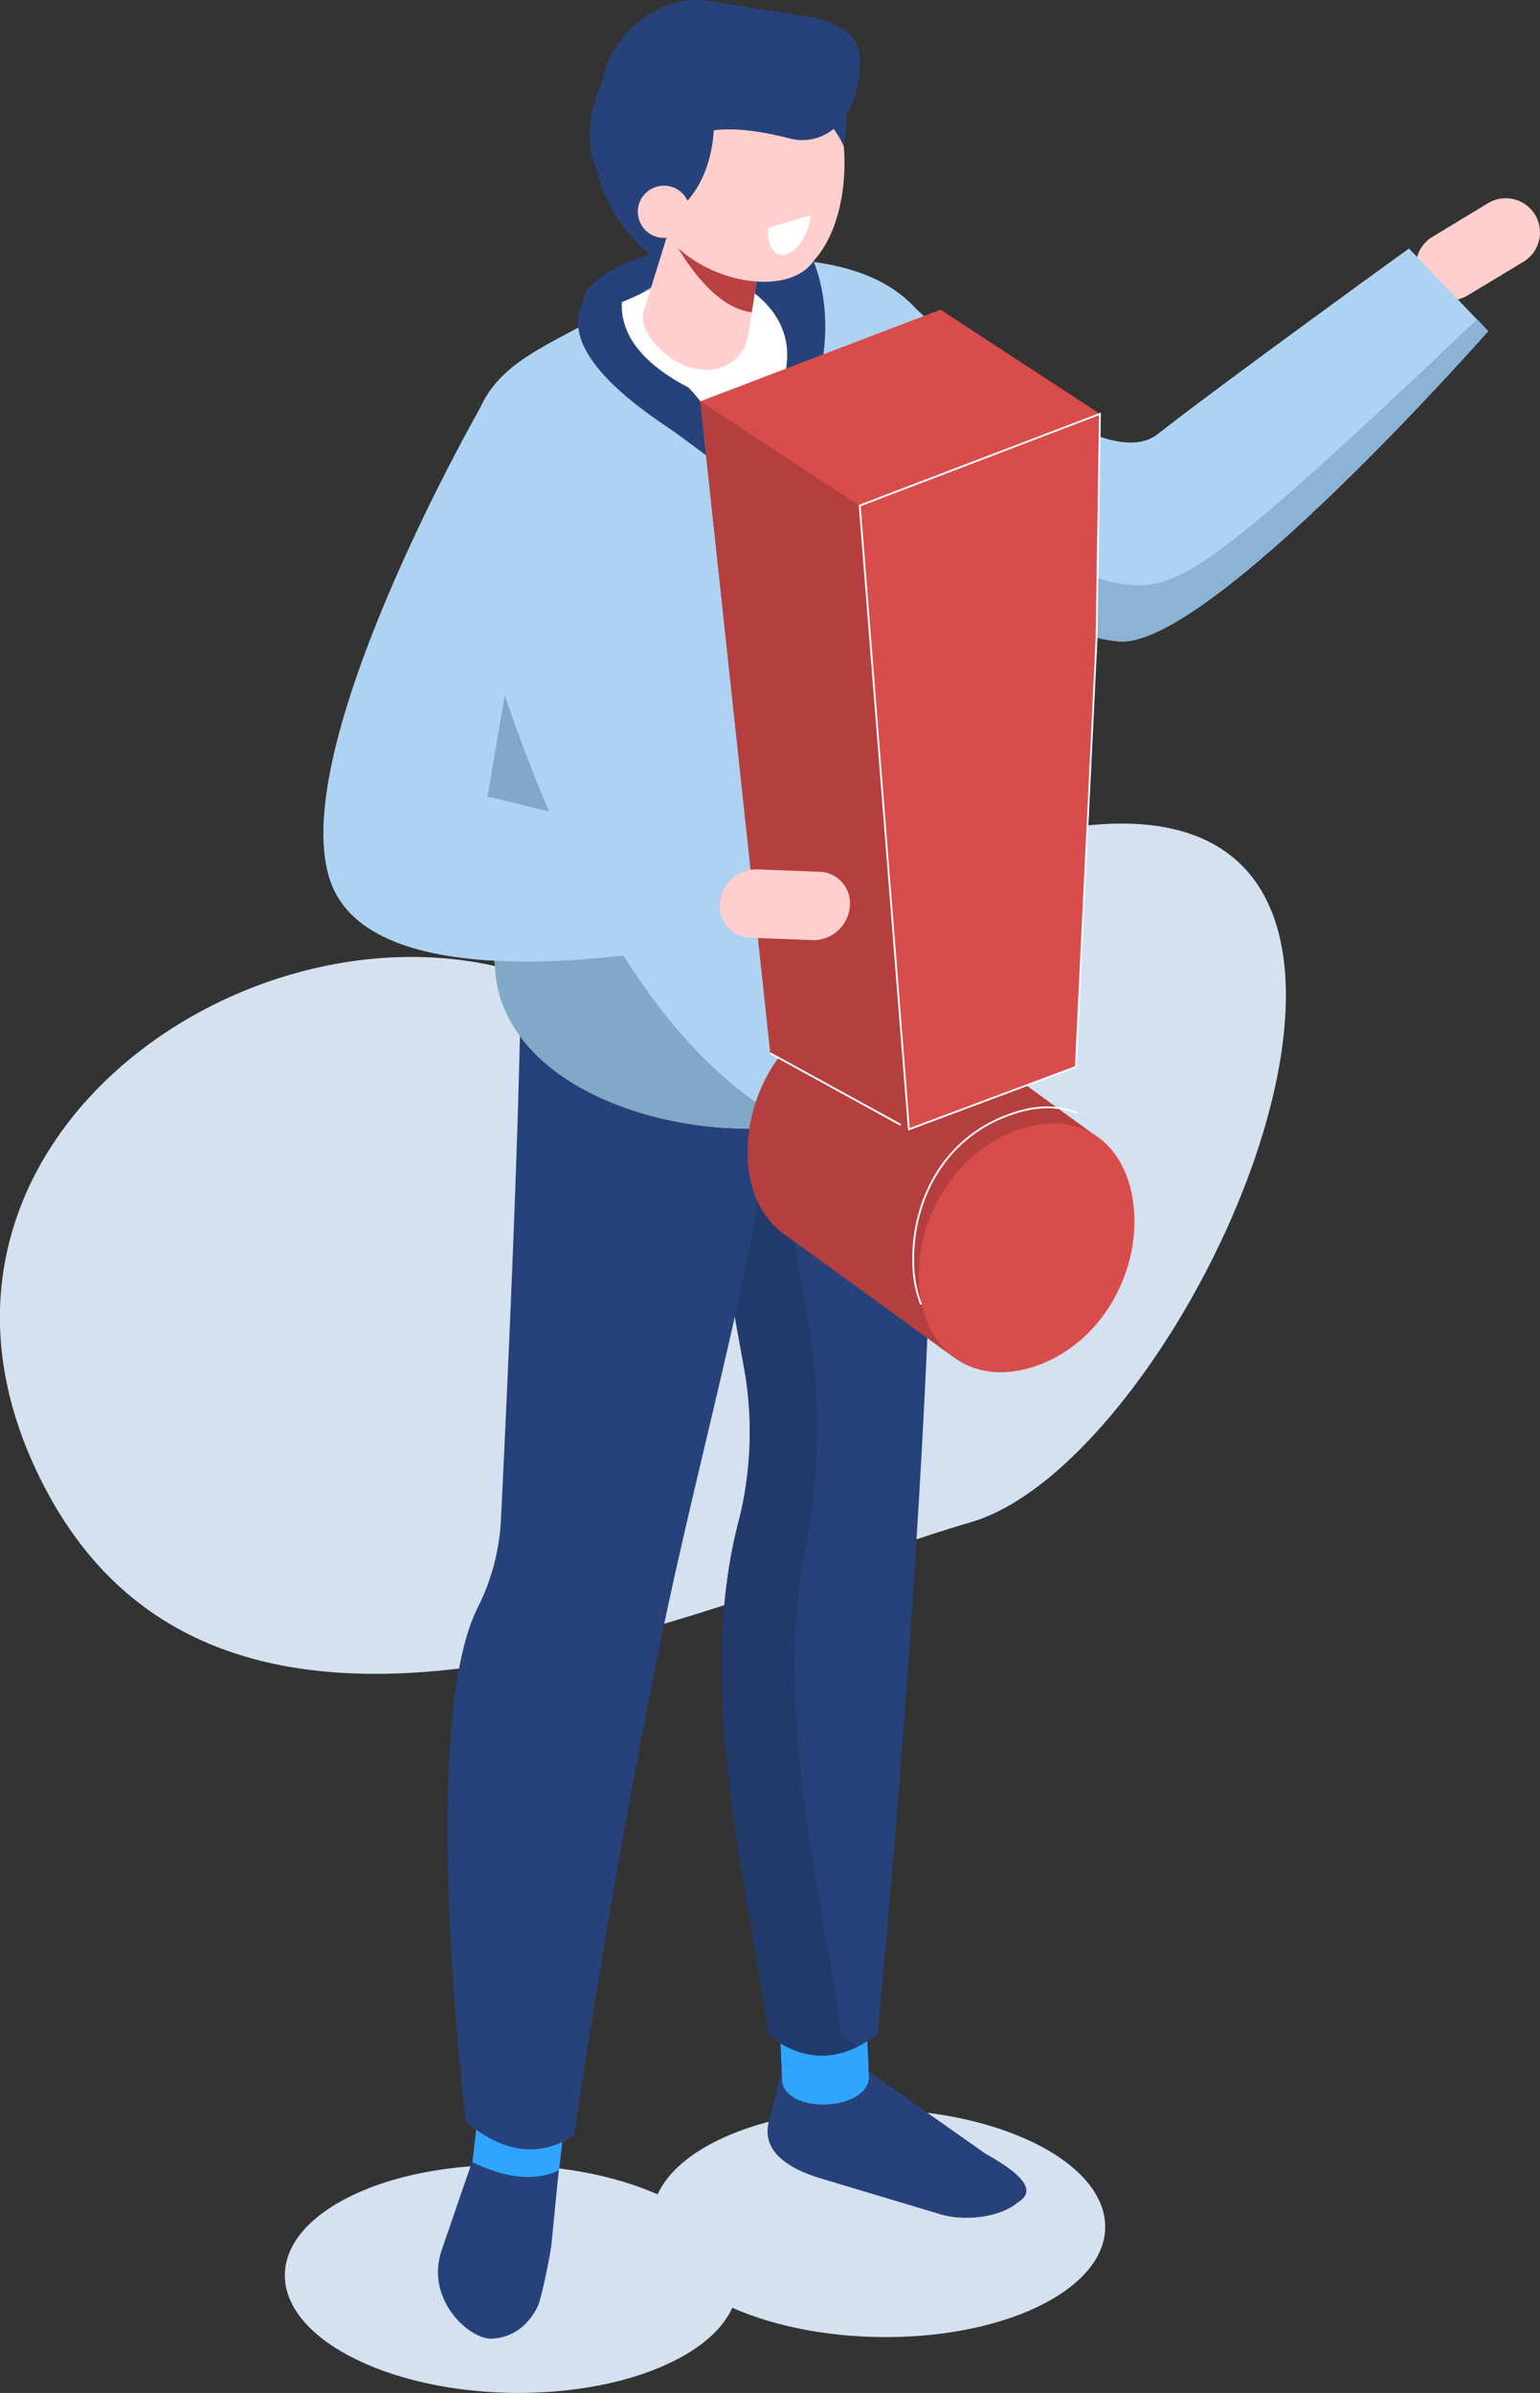 <?xml version="1.0" encoding="UTF-8"?> <svg xmlns="http://www.w3.org/2000/svg" viewBox="0 0 349.04 541.98"><rect x="0" y="0" width="349.04" height="541.98" fill="#333333" stroke="none"/> <defs> <style>.cls-1{fill:#d3e1f0;}.cls-2{fill:#ffcfcd;}.cls-3{fill:#aed3f2;}.cls-4{fill:#8ab3d4;}.cls-5{fill:#27427a;}.cls-6{fill:#30a5ff;}.cls-7{fill:#223a6b;}.cls-8{fill:#81a8c7;}.cls-9{fill:#fff;}.cls-10{fill:#ba4141;}.cls-11{fill:#b53f3f;}.cls-12{fill:#d94c4c;}.cls-13{fill:none;stroke:#fff;stroke-miterlimit:10;stroke-width:0.41px;}</style> </defs> <title>13Ресурс 3</title> <g id="Слой_2" data-name="Слой 2"> <g id="image"> <path class="cls-1" d="M221.76,192.36s-35,55.24-97.92,30.06-155.71,36.89-113,115.79S166.25,360.34,220,344.78,348.66,152.53,221.76,192.36Z"></path> <path class="cls-2" d="M347.93,48.64h0a7.78,7.78,0,0,1-2.63,10.65l-12.71,7.65A7.78,7.78,0,0,1,322,64.3h0a7.78,7.78,0,0,1,2.64-10.64L337.29,46A7.79,7.79,0,0,1,347.93,48.64Z"></path> <path class="cls-3" d="M204.62,67.12s43.5,42.42,57.72,31.24,57-42.08,57-42.08L337.29,75s-63.2,71.86-83.64,70.28-69.18-33.7-69.18-33.7Z"></path> <path class="cls-4" d="M334.78,72.3,337.29,75s-63.2,71.86-83.64,70.28c-13.83-1.06-40.6-16.11-56.47-25.73l8.56-13.76s33.26,24.15,47.84,26.35C266.39,134.06,272.39,131.65,334.78,72.3Z"></path> <path class="cls-1" d="M78.3,498c18.75-9.83,49.93-10.18,70.75-1,1.93-4.26,6.06-8.29,12.45-11.64,19.32-10.12,51.81-10.19,72.59-.16s22,26.37,2.64,36.49c-18.75,9.83-49.93,10.19-70.75,1-1.93,4.26-6.06,8.29-12.45,11.64-19.32,10.12-51.81,10.2-72.59.16S59,508.13,78.3,498Z"></path> <path class="cls-5" d="M149.59,57s-17,4.15-17.55,11.7a78.33,78.33,0,0,0,.49,14.66l53-5.44L181.6,57Z"></path> <path class="cls-5" d="M223.36,487.79,195.24,468a25.41,25.41,0,0,0-15.2-.13c-2.63.73-3.09-1.24-2.9,1.22l-2.58,10.41c-2.47,6.95,3,11.22,10.95,13.73l27,8.09c5.6,1.88,13.52,1,17.62-2.06l1.16-.85C235.39,495.39,229.32,491.11,223.36,487.79Z"></path> <path class="cls-6" d="M177.26,471c.36,8.1,20,7.22,19.68-.87l-1.17-26.31-19.68.88Z"></path> <path class="cls-5" d="M174.2,461c8.2,6.26,16.44,6.1,24.72-.35,0,0,15.84-162.39,12.27-245.95l-61.77-20.13c7.14,51.3,23,135.57,23,135.57C153.9,372,169.47,424.36,174.2,461Z"></path> <path class="cls-7" d="M149.42,194.53l17.32,5.65c4.39,30.39,11.32,70.13,16.27,97.66a149.69,149.69,0,0,1-.68,54.17c-7,37.22,4.48,78.66,8.42,109.16a26.51,26.51,0,0,0,3.65,2.33c-6.76,3.4-13.49,2.58-20.2-2.54-4.21-32.53-17-77.51-6.76-116.54a82.66,82.66,0,0,0,1-35.66C163.3,280.38,154.32,229.7,149.42,194.53Z"></path> <path class="cls-6" d="M107,490.39c-.93,8.05,18.64,10.32,19.58,2.27l3-26.15L110,464.24Z"></path> <path class="cls-5" d="M105.59,480.54c8.36,7,16.54,8.29,24.53,3.11,0,0,7.7-53.91,19.47-111.28,9.1-44.4,22.33-88.95,25.69-124.34l-57.2-34.3c.12,31.5-3.09,100.78-4.54,130.51a49.76,49.76,0,0,1-5.29,19.91C94.68,391.23,105.59,480.54,105.59,480.54Z"></path> <path class="cls-3" d="M216.07,218.62c-1.63-28.69-1.45-70.17.8-106.15,1.26-35.25-5.16-56.65-53.07-53.6L151.12,63c-36.48,22.4-46.67,15.44-46.67,61.9l7.75,94.41C114.74,264.27,221.45,271.31,216.07,218.62Z"></path> <path class="cls-8" d="M104.45,124.92l7.75,94.41c1.48,26.21,38.39,39.52,67.83,35.62C145.45,237.09,122,188.94,104.45,124.92Z"></path> <path class="cls-9" d="M134.92,71.11s-2,13.1,18.33,24.53c10.46,5.9,15.73,15.6,18.38,23.61,1.54,4.68,4.38,2.43,4.88-2.46,1.27-12.72,1.7-16.4,4.41-25.78,4.39-15.16-2.8-37.89-3.67-38.07S134.92,71.11,134.92,71.11Z"></path> <path class="cls-5" d="M162.56,61.82S182,67.94,177.83,85.1l-.08,20.41S192.31,82.6,185,60.84,162.56,61.82,162.56,61.82Z"></path> <path class="cls-5" d="M170.24,60.46s-3.43,5.48-5.62,6.59S132.06,54.79,135,29.77c1.83-15.85,31.88-12,31.88-12Z"></path> <path class="cls-2" d="M157.44,83.45l1.5.23a9.36,9.36,0,0,0,10.66-7.79L174,47.29a9.37,9.37,0,0,0-7.79-10.66l-1.5-.23a9.37,9.37,0,0,0-10.66,7.79l-8.31,26.86C145,76.12,152.37,82.66,157.44,83.45Z"></path> <path class="cls-10" d="M171.64,62.73a25.55,25.55,0,0,1-20.41-11.19s8,17.82,19.17,19.19Z"></path> <path class="cls-5" d="M144.49,59.24S131.18,74.87,156,87.74c0,0,9.68,9.58,10,19.89,0,0-8.36-6.36-13.19-9.83S111.92,72.58,144.49,59.24Z"></path> <ellipse class="cls-2" cx="175.46" cy="34.75" rx="15.89" ry="28.04" transform="translate(-1.83 11.01) rotate(-3.57)"></ellipse> <path class="cls-2" d="M149.79,51.07c6.08,12,28.48,17.52,34.86,7.71s-1.32-31.06-7.4-43-16.18-13.71-22.56-3.9S143.71,39.11,149.79,51.07Z"></path> <path class="cls-5" d="M161.22,19.44s5.21,24.33-13.75,31.75c0,0-23.23-10.55-9.4-35.81,12.19-22.27,36.56-8.62,36.56-8.62Z"></path> <path class="cls-5" d="M191.26,33.24S187.62,23,174.36,19.75l9.52-7S194.45,14.07,191.26,33.24Z"></path> <path class="cls-5" d="M152.43,34.89c3.72-6.18,12.86-7,26.32-3.59a11.47,11.47,0,0,0,6.23,0c9.47-2.94,9.76-15.06,9.76-15.06C196,8,190.39,4.94,182.17,3.63L160.77.24c-12.11-2-22.61,8.83-23.91,17.05l-.42,1.37C135.14,26.88,144.22,33.59,152.43,34.89Z"></path> <path class="cls-2" d="M145.21,50.64a5.91,5.91,0,1,0,2.59-7.94A5.9,5.9,0,0,0,145.21,50.64Z"></path> <path class="cls-5" d="M126.63,491.55,125,508.2c-.19,2-2.24,12.32-3.1,14.1-2.48,5.14-6.5,7.17-10.35,7.39-5.11.28-15.25-8.87-11.46-20,3.31-9.72,6.89-20,6.89-20C114.17,493.09,120.85,494.32,126.63,491.55Z"></path> <path class="cls-9" d="M178.28,57.59h0c2.65-.79,5.07-4.75,5.41-8.82l-9.61,2.88C173.75,55.73,175.63,58.39,178.28,57.59Z"></path> <path class="cls-11" d="M203.63,227.11a14.56,14.56,0,0,0-12.62,1c-13,5-22.13,19.29-21.54,34.08.3,7.44,3.08,13.26,7.49,16.77h0l.09.07c.37.28.74.56,1.12.81l37.91,27.52s19.16-28.86,20.39-29,13.71-19.77,13.71-19.77l-29.26-21.27Z"></path> <polygon class="cls-12" points="205.99 255.78 174.6 238.56 158.71 90.9 213.16 70.13 249.3 93.74 205.99 255.78"></polygon> <polygon class="cls-11" points="205.99 255.78 174.6 238.56 158.71 90.9 158.71 90.9 194.85 114.51 205.99 255.78"></polygon> <path class="cls-12" d="M243.83,241.65,206,255.78,194.85,114.51,249.3,93.74l-.77,51Z"></path> <path class="cls-13" d="M243.83,241.65,206,255.78,194.85,114.51,249.3,93.74l-.77,51Z"></path> <path class="cls-12" d="M233.91,309.67c-14.06,4.33-25-4.14-25.63-19.35-.62-15.5,9.38-30.42,23.44-34.75s24.74,4.23,25.36,19.73C257.7,290.51,248,305.35,233.91,309.67Z"></path> <path class="cls-13" d="M208.77,295.46A26.83,26.83,0,0,1,207,286.6c-.53-13.21,6-29.31,23.39-34.67,5.18-1.6,9.89-1.44,13.81.17"></path> <line class="cls-13" x1="174.6" y1="238.56" x2="204.14" y2="254.77"></line> <path class="cls-2" d="M192.6,205.45h0a8.3,8.3,0,0,1-8.31,7.48l-14.39-.55a7.11,7.11,0,0,1-6.73-8h0a8.31,8.31,0,0,1,8.31-7.48l14.39.55A7.12,7.12,0,0,1,192.6,205.45Z"></path> <path class="cls-3" d="M108.73,92.56s-45.91,80.17-33.22,108.6S163,212.93,163,212.93l.24-19.78L110.5,180.41l10.67-62.81Z"></path> </g> </g> </svg> 